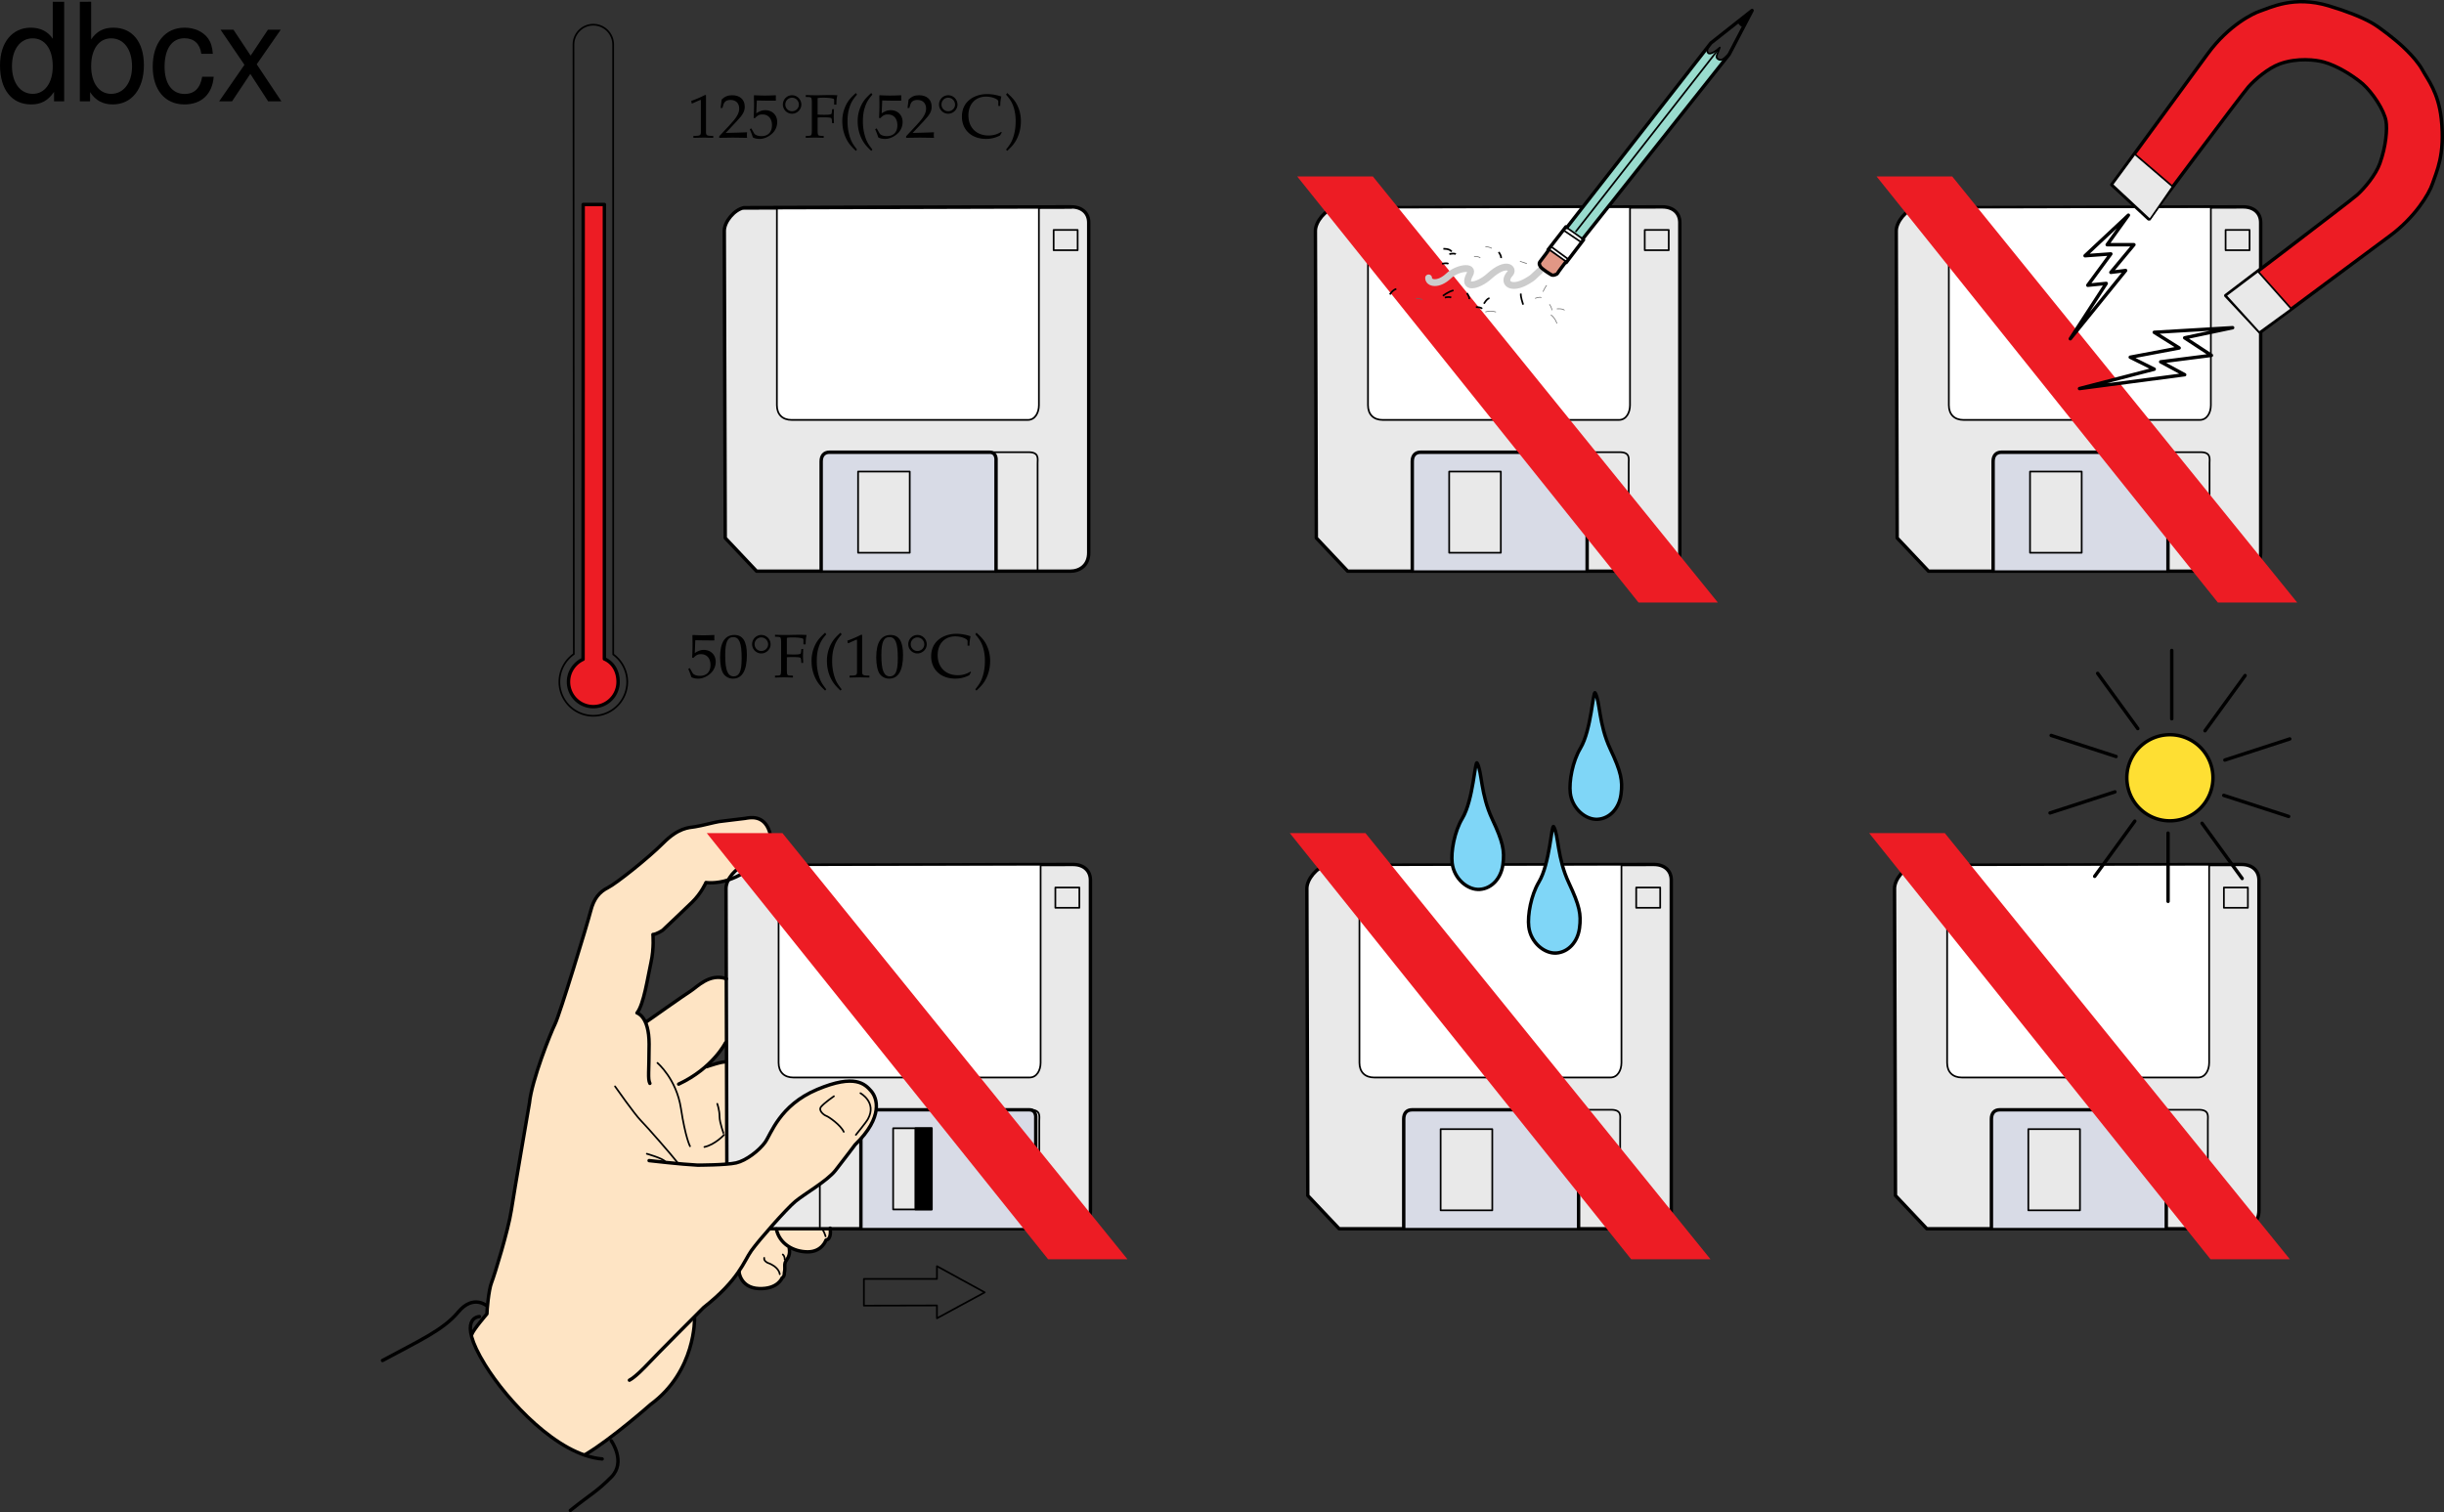 <svg xmlns="http://www.w3.org/2000/svg" xmlns:xlink="http://www.w3.org/1999/xlink" width="357.649" height="221.332"><rect width="100%" height="100%" fill="#333333" stroke="none"/><defs><path id="a" d="M.61-5h.078l1.171-.516c0-.015.016-.015.016-.015.063 0 .078.093.078.297V-.86c0 .468-.094.562-.578.593L.859-.25v.281C1.641.016 2.156 0 2.344 0c.125 0 .328 0 .625.016.125 0 .375 0 .797.015V-.25l-.47-.016c-.483-.03-.593-.125-.593-.593v-5.344l-.125-.047a15.14 15.14 0 0 1-2.031.875Zm0 0"/><path id="b" d="M.14-.203V.03C1.235.016 1.75 0 2.157 0c.375 0 .906.016 2.063.031-.032-.187-.032-.281-.032-.406s0-.219.032-.406c-1.047.047-1.453.047-3.125.094l1.64-1.75c.875-.923 1.14-1.423 1.14-2.094 0-1.032-.703-1.672-1.844-1.672-.64 0-1.078.187-1.531.625L.344-4.344h.265l.125-.422c.141-.515.47-.75 1.063-.75.781 0 1.266.485 1.266 1.266 0 .672-.376 1.328-1.391 2.406zm0 0"/><path id="c" d="M1.14-5.438c1.141.032 1.641.032 2.75.032l.047-.032c-.015-.171-.015-.234-.015-.375 0-.109 0-.187.015-.343l-.046-.047a30.51 30.51 0 0 1-1.563.047c-.515 0-.922-.016-1.578-.047l-.031.047c0 .547.015.968.015 1.25 0 .781-.03 1.625-.062 2.015l.187.047c.422-.437.657-.547 1.11-.547.86 0 1.39.61 1.39 1.579 0 1-.562 1.593-1.546 1.593-.5 0-.938-.172-1.063-.406l-.422-.734-.219.125c.22.515.329.796.454 1.203.25.14.593.218 1 .218.593 0 1.234-.265 1.734-.703a2.289 2.289 0 0 0 .828-1.765c0-1.016-.719-1.735-1.75-1.735-.438 0-.75.11-1.313.454zm0 0"/><path id="d" d="M1.797-6.203c-.75 0-1.344.61-1.344 1.36 0 .734.594 1.343 1.344 1.343.734 0 1.36-.61 1.36-1.328 0-.766-.61-1.375-1.36-1.375zm0 .36c.547 0 1 .452 1 1.015 0 .531-.453.969-1 .969a.98.98 0 0 1-.984-.985c0-.562.437-1 .984-1zm0 0"/><path id="e" d="M1.938-2.938c.234-.03.5-.03.937-.03.656 0 .906.03 1.063.109l.078.218.046.532h.266c-.016-.61-.031-.813-.031-1 0-.172.016-.438.031-1.047h-.266l-.046.468a.52.52 0 0 1-.079.235c-.156.078-.406.11-1 .11-.437 0-.671-.016-1-.032v-2.406c.282-.063.454-.063.985-.063.422 0 .937.047 1.203.125.219.047.234.094.234.297v.594h.329c0-.547.03-.969.14-1.375-.437-.016-.703-.031-1.11-.031l-.952.015c-.438.016-.766.016-.985.016-.312 0-.734 0-1.578-.031v.28l.422.016c.422.032.453.094.469.813v4.047c-.016.719-.047.797-.469.812L.203-.25v.281C.734.016 1.047 0 1.516 0c.468 0 .78.016 1.312.031V-.25l-.422-.016c-.422-.015-.453-.078-.469-.812Zm0 0"/><path id="f" d="M2.703 1.75C2.063.937 1.828.516 1.593-.297a7.41 7.41 0 0 1-.28-2.11c0-.75.078-1.374.265-1.952.234-.75.469-1.172 1.125-1.938l-.172-.234c-.922.828-1.297 1.343-1.64 2.218A5.184 5.184 0 0 0 .547-2.39c0 .954.219 1.875.64 2.672.329.61.61.953 1.344 1.656zm0 0"/><path id="g" d="m6.031-.75-.078-.094a3.352 3.352 0 0 1-1.86.531c-1.765 0-2.937-1.156-2.937-2.937C1.156-4.906 2.172-6 3.734-6c.875 0 1.797.36 1.797.703v.656h.282c0-.453.03-.78.156-1.375-.766-.25-1.422-.359-2.078-.359-.782 0-1.516.188-2.125.531C.734-5.25.203-4.297.203-3.078.203-1.125 1.625.187 3.734.187c.75 0 1.407-.171 2.047-.5zm0 0"/><path id="h" d="M.453 1.938c.625-.594.89-.891 1.172-1.329.547-.875.828-1.921.828-3 0-.687-.11-1.328-.344-1.921-.343-.875-.718-1.375-1.656-2.22l-.172.235c.656.766.906 1.188 1.14 1.938a6.82 6.82 0 0 1 .266 1.968c0 .766-.093 1.454-.28 2.094C1.171.516.936.937.28 1.75Zm0 0"/><path id="i" d="M2.36-6.203C.968-6.203.265-5.093.265-2.922c0 1.063.187 1.969.5 2.406.312.438.812.704 1.375.704 1.36 0 2.047-1.172 2.047-3.485 0-1.969-.593-2.906-1.828-2.906zm-.157.312c.875 0 1.219.891 1.219 3.047 0 1.11-.094 1.766-.328 2.203-.188.329-.469.5-.828.5-.891 0-1.25-.906-1.25-3.093 0-1.907.328-2.657 1.187-2.657zm0 0"/><path id="j" d="M9.906-14.578H8.234v5.422c-.687-1.063-1.812-1.625-3.218-1.625-2.72 0-4.5 2.187-4.5 5.515 0 3.547 1.718 5.72 4.562 5.72 1.438 0 2.438-.532 3.344-1.829V0h1.484Zm-4.61 5.36c1.798 0 2.938 1.577 2.938 4.093 0 2.422-1.156 4.031-2.921 4.031-1.829 0-3.047-1.625-3.047-4.062 0-2.438 1.218-4.063 3.03-4.063zm0 0"/><path id="k" d="M1.078-14.578V0h1.5v-1.344C3.375-.125 4.438.453 5.906.453c2.75 0 4.547-2.25 4.547-5.734 0-3.407-1.687-5.5-4.469-5.5-1.437 0-2.468.547-3.25 1.719v-5.516zm4.578 5.36c1.86 0 3.063 1.624 3.063 4.124 0 2.375-1.235 4-3.063 4-1.781 0-2.922-1.61-2.922-4.062 0-2.469 1.141-4.063 2.922-4.063zm0 0"/><path id="l" d="M9.422-6.953c-.078-1.031-.297-1.688-.703-2.266C8-10.203 6.734-10.78 5.28-10.78 2.437-10.78.624-8.546.624-5.061c0 3.375 1.797 5.515 4.64 5.515 2.5 0 4.079-1.5 4.282-4.047H7.859c-.28 1.672-1.14 2.516-2.562 2.516-1.844 0-2.938-1.5-2.938-3.984 0-2.625 1.079-4.172 2.907-4.172 1.39 0 2.28.812 2.468 2.28zm0 0"/><path id="m" d="m5.844-5.422 3.515-5.062H7.484l-2.53 3.796-2.516-3.796H.546l3.5 5.14L.344 0h1.89l2.672-4.016L7.516 0h1.937zm0 0"/></defs><path fill="#e9e9e9" d="M280.328 30.414s46.305-.133 47.926-.133c1.621 0 2.566.941 2.566 2.293v48.332c0 1.887-1.351 2.7-2.699 2.7H282.22l-4.59-4.86s-.137-43.606-.137-44.957c0-1.348 1.485-3.106 2.836-3.375"/><path fill="none" stroke="#000" stroke-linecap="round" stroke-linejoin="round" stroke-miterlimit="10" stroke-width=".5" d="M280.328 30.414s46.305-.133 47.926-.133c1.621 0 2.566.941 2.566 2.293v48.332c0 1.887-1.351 2.7-2.699 2.7H282.22l-4.59-4.86s-.137-43.606-.137-44.957c0-1.348 1.485-3.106 2.836-3.375zm0 0"/><path fill="none" stroke="#000" stroke-linecap="round" stroke-linejoin="round" stroke-miterlimit="10" stroke-width=".25" d="M329.2 36.625v-2.969h-3.512v2.969zm0 0"/><path fill="#fff" stroke="#000" stroke-linecap="round" stroke-linejoin="round" stroke-miterlimit="10" stroke-width=".25" d="M285.188 30.414v28.89c0 1.352.812 2.16 2.16 2.16h34.562c1.078 0 1.621-1.081 1.621-2.16v-28.89"/><path fill="#d8dbe6" stroke="#000" stroke-linecap="round" stroke-linejoin="round" stroke-miterlimit="10" stroke-width=".5" d="M291.668 83.605V67.54c0-.809.406-1.348 1.215-1.348h23.43c1.082 0 .945 1.215.945 1.215v16.2"/><path fill="#e9e9e9" d="M304.629 80.906V69.023h-7.559v11.883h7.559"/><path fill="none" stroke="#000" stroke-linecap="round" stroke-linejoin="round" stroke-miterlimit="10" stroke-width=".25" d="M304.629 80.906V69.023h-7.559v11.883zm18.711 2.563v-15.66c0-.676.27-1.688-1.485-1.618h-6.246m12.512 17.414H282.22m-1.892-53.191s46.305-.133 47.926-.133"/><path fill="#fee4c4" d="M85.555 212.93c1.32-.172 9.535-7.317 9.535-7.317 6.648-4.875 6.426-12.633 6.426-12.633.875-2 6.234-5.375 6.859-7 0 0-.207 2.567 2.563 2.676 2.769.11 3.382-1.55 3.382-1.55.387-.223.328-.723.328-.723.223-.997-.023-1.184.391-1.997.43-.843.457-1.73.457-1.73 1.25.25-.504.406 2.863.613.97.059 1.57-.144 2-1 .5-1 .375-.25 1-1l.25-6.125-15-19.625c-.625-.375-3.32.66-3.32.66 1.293-1.054 2.965-3.332 3.508-4.847l3.437-3.938-3.937-4.125c-2.442-.886-4.45 1.274-5.336 1.828-.836.524-4.79 3.293-4.79 3.293l-1.679 1.34c-.25-1.226-1.398-1.418-1.398-1.418.996-1.218 1.605-5.105 2.078-7.23.473-2.125.375-4.301.375-4.301.55-.023 1.293-.566 1.293-.566s2.953-2.778 4.32-4.106c1.367-1.328 2.149-2.933 2.149-2.933s1.32.277 3.183-.344c3.094-1.028 4.988-3.332 4.988-3.332s1.961-1.223 1.125-3.79c-.84-2.562-3.117-1.964-3.667-1.878-.547.082-3.196.37-3.852.469-.656.101-2.488.601-3.473.753-.988.149-2.445.145-4.683 2.391-2.239 2.246-6.899 5.938-8.094 6.54-1.2.597-2.05 1.519-2.531 3.425-.48 1.902-4.407 15.125-5.07 16.453-.665 1.332-3.547 8.313-3.88 11.637 0 0-2.218 12.86-2.66 15.742-.445 2.879-2.437 9.418-2.882 10.527-.442 1.11-.555 4.102-.555 4.543 0 0-2.07 2.469-2.399 3.145 0 0 4.813 12.687 16.688 17.625"/><path fill="#e9e9e9" d="M109.078 126.664s46.305-.133 47.926-.133c1.621 0 2.566.941 2.566 2.293v48.332c0 1.887-1.351 2.7-2.699 2.7H110.97l-4.59-4.86s-.137-43.606-.137-44.957c0-1.348 1.485-3.106 2.836-3.375"/><path fill="none" stroke="#000" stroke-linecap="round" stroke-linejoin="round" stroke-miterlimit="10" stroke-width=".5" d="M109.078 126.664s46.305-.133 47.926-.133c1.621 0 2.566.941 2.566 2.293v48.332c0 1.887-1.351 2.7-2.699 2.7H110.97l-4.59-4.86s-.137-43.606-.137-44.957c0-1.348 1.485-3.106 2.836-3.375zm0 0"/><path fill="none" stroke="#000" stroke-linecap="round" stroke-linejoin="round" stroke-miterlimit="10" stroke-width=".25" d="M157.95 132.875v-2.969h-3.512v2.969zm0 0"/><path fill="#fff" stroke="#000" stroke-linecap="round" stroke-linejoin="round" stroke-miterlimit="10" stroke-width=".25" d="M113.938 126.664v28.89c0 1.352.812 2.16 2.16 2.16h34.562c1.078 0 1.621-1.081 1.621-2.16v-28.89"/><path fill="#d8dbe6" stroke="#000" stroke-linecap="round" stroke-linejoin="round" stroke-miterlimit="10" stroke-width=".5" d="M125.98 179.855V163.79c0-.809.407-1.348 1.215-1.348h23.43c1.082 0 .945 1.215.945 1.215v16.2"/><path fill="none" stroke="#000" stroke-linecap="round" stroke-linejoin="round" stroke-miterlimit="10" stroke-width=".25" d="M152.09 179.719v-15.66c0-.676.27-1.688-1.485-1.618h-6.246m12.512 17.414H110.97m-1.892-53.191s46.305-.133 47.926-.133"/><path fill="#e9e9e9" d="M194.078 126.664s46.305-.133 47.926-.133c1.621 0 2.566.941 2.566 2.293v48.332c0 1.887-1.351 2.7-2.699 2.7H195.97l-4.59-4.86s-.137-43.606-.137-44.957c0-1.348 1.485-3.106 2.836-3.375"/><path fill="none" stroke="#000" stroke-linecap="round" stroke-linejoin="round" stroke-miterlimit="10" stroke-width=".5" d="M194.078 126.664s46.305-.133 47.926-.133c1.621 0 2.566.941 2.566 2.293v48.332c0 1.887-1.351 2.7-2.699 2.7H195.97l-4.59-4.86s-.137-43.606-.137-44.957c0-1.348 1.485-3.106 2.836-3.375zm0 0"/><path fill="none" stroke="#000" stroke-linecap="round" stroke-linejoin="round" stroke-miterlimit="10" stroke-width=".25" d="M242.95 132.875v-2.969h-3.512v2.969zm0 0"/><path fill="#fff" stroke="#000" stroke-linecap="round" stroke-linejoin="round" stroke-miterlimit="10" stroke-width=".25" d="M198.938 126.664v28.89c0 1.352.812 2.16 2.16 2.16h34.562c1.078 0 1.621-1.081 1.621-2.16v-28.89"/><path fill="#d8dbe6" stroke="#000" stroke-linecap="round" stroke-linejoin="round" stroke-miterlimit="10" stroke-width=".5" d="M205.418 179.855V163.79c0-.809.406-1.348 1.215-1.348h23.43c1.082 0 .945 1.215.945 1.215v16.2"/><path fill="#e9e9e9" d="M218.379 177.156v-11.883h-7.559v11.883h7.559"/><path fill="none" stroke="#000" stroke-linecap="round" stroke-linejoin="round" stroke-miterlimit="10" stroke-width=".25" d="M218.379 177.156v-11.883h-7.559v11.883zm18.711 2.563v-15.66c0-.676.27-1.688-1.485-1.618h-6.246m12.512 17.414H195.97m-1.892-53.191s46.305-.133 47.926-.133"/><path fill="#e9e9e9" d="M280.078 126.664s46.305-.133 47.926-.133c1.621 0 2.566.941 2.566 2.293v48.332c0 1.887-1.351 2.7-2.699 2.7H281.97l-4.59-4.86s-.137-43.606-.137-44.957c0-1.348 1.485-3.106 2.836-3.375"/><path fill="none" stroke="#000" stroke-linecap="round" stroke-linejoin="round" stroke-miterlimit="10" stroke-width=".5" d="M280.078 126.664s46.305-.133 47.926-.133c1.621 0 2.566.941 2.566 2.293v48.332c0 1.887-1.351 2.7-2.699 2.7H281.97l-4.59-4.86s-.137-43.606-.137-44.957c0-1.348 1.485-3.106 2.836-3.375zm0 0"/><path fill="none" stroke="#000" stroke-linecap="round" stroke-linejoin="round" stroke-miterlimit="10" stroke-width=".25" d="M328.95 132.875v-2.969h-3.512v2.969zm0 0"/><path fill="#fff" stroke="#000" stroke-linecap="round" stroke-linejoin="round" stroke-miterlimit="10" stroke-width=".25" d="M284.938 126.664v28.89c0 1.352.812 2.16 2.16 2.16h34.562c1.078 0 1.621-1.081 1.621-2.16v-28.89"/><path fill="#d8dbe6" stroke="#000" stroke-linecap="round" stroke-linejoin="round" stroke-miterlimit="10" stroke-width=".5" d="M291.418 179.855V163.79c0-.809.406-1.348 1.215-1.348h23.43c1.082 0 .945 1.215.945 1.215v16.2"/><path fill="#e9e9e9" d="M304.379 177.156v-11.883h-7.559v11.883h7.559"/><path fill="none" stroke="#000" stroke-linecap="round" stroke-linejoin="round" stroke-miterlimit="10" stroke-width=".25" d="M304.379 177.156v-11.883h-7.559v11.883zm18.711 2.563v-15.66c0-.676.27-1.688-1.485-1.618h-6.246m12.512 17.414H281.97m-1.892-53.191s46.305-.133 47.926-.133"/><path fill="#e9e9e9" d="M195.328 30.414s46.305-.133 47.926-.133c1.621 0 2.566.941 2.566 2.293v48.332c0 1.887-1.351 2.7-2.699 2.7H197.22l-4.59-4.86s-.137-43.606-.137-44.957c0-1.348 1.485-3.106 2.836-3.375"/><path fill="none" stroke="#000" stroke-linecap="round" stroke-linejoin="round" stroke-miterlimit="10" stroke-width=".5" d="M195.328 30.414s46.305-.133 47.926-.133c1.621 0 2.566.941 2.566 2.293v48.332c0 1.887-1.351 2.7-2.699 2.7H197.22l-4.59-4.86s-.137-43.606-.137-44.957c0-1.348 1.485-3.106 2.836-3.375zm0 0"/><path fill="none" stroke="#000" stroke-linecap="round" stroke-linejoin="round" stroke-miterlimit="10" stroke-width=".25" d="M244.2 36.625v-2.969h-3.512v2.969zm0 0"/><path fill="#fff" stroke="#000" stroke-linecap="round" stroke-linejoin="round" stroke-miterlimit="10" stroke-width=".25" d="M200.188 30.414v28.89c0 1.352.812 2.16 2.16 2.16h34.562c1.078 0 1.621-1.081 1.621-2.16v-28.89"/><path fill="#d8dbe6" stroke="#000" stroke-linecap="round" stroke-linejoin="round" stroke-miterlimit="10" stroke-width=".5" d="M206.668 83.605V67.54c0-.809.406-1.348 1.215-1.348h23.43c1.082 0 .945 1.215.945 1.215v16.2"/><path fill="#e9e9e9" d="M219.629 80.906V69.023h-7.559v11.883h7.559"/><path fill="none" stroke="#000" stroke-linecap="round" stroke-linejoin="round" stroke-miterlimit="10" stroke-width=".25" d="M219.629 80.906V69.023h-7.559v11.883zm18.711 2.563v-15.66c0-.676.27-1.688-1.485-1.618h-6.246m12.512 17.414H197.22m-1.892-53.191s46.305-.133 47.926-.133"/><path fill="#ed1c24" d="M274.61 25.824h11.07l50.488 62.371h-11.61L274.61 25.824m-84.782 0h11.07l50.493 62.371h-11.61l-49.953-62.371m-1.078 96.121h11.07l50.489 62.371h-11.61l-49.949-62.37m84.781-.001h11.067l50.492 62.371h-11.61l-49.949-62.37M345.754 12.27c1.488 1.347 3.129 3.84 3.41 5.456.191 1.137.023 3.633-.906 6.207-.61 1.692-2.266 3.66-3.34 4.614-1.074.953-19.203 14.714-19.203 14.714l5.035 5.364s15.54-11.555 19.07-14.172c3.489-2.59 5.63-5.98 6.157-7.606.527-1.625 1.867-4.168 1.277-9.453-.434-3.906-1.996-5.75-2.746-7.133-1.09-2.019-3.781-4.226-3.781-4.226s-2.372-2-3.758-2.754c-1.477-.809-3.508-1.621-6.211-2.434-5.094-1.527-8.504.274-10.125.813-.758.254-4.414 1.906-7.559 6.21-2.594 3.548-14.039 19.169-14.039 19.169l5.399 4.996s13.636-18.227 14.582-19.305c.945-1.082 2.898-2.754 4.59-3.375 2.562-.945 5.37-.59 6.48-.27 1.887.54 4.047 1.833 5.668 3.184"/><path fill="none" stroke="#000" stroke-linecap="round" stroke-linejoin="round" stroke-miterlimit="10" stroke-width=".5" d="M345.754 12.27c1.488 1.347 3.129 3.84 3.41 5.456.191 1.137.023 3.633-.906 6.207-.61 1.692-2.266 3.66-3.34 4.614-1.074.953-19.203 14.714-19.203 14.714l5.035 5.364s15.54-11.555 19.07-14.172c3.489-2.59 5.63-5.98 6.157-7.606.527-1.625 1.867-4.168 1.277-9.453-.434-3.906-1.996-5.75-2.746-7.133-1.09-2.019-3.781-4.226-3.781-4.226s-2.372-2-3.758-2.754c-1.477-.809-3.508-1.621-6.211-2.434-5.094-1.527-8.504.274-10.125.813-.758.254-4.414 1.906-7.559 6.21-2.594 3.548-14.039 19.169-14.039 19.169l5.399 4.996s13.636-18.227 14.582-19.305c.945-1.082 2.898-2.754 4.59-3.375 2.562-.945 5.37-.59 6.48-.27 1.887.54 4.047 1.833 5.668 3.184zm0 0"/><path fill="#fff" d="m311.465 31.496-6.344 5.937 3.777-.27-3.375 4.59 2.7-.269-5.262 8.102 8.098-9.992-2.16.269 3.374-4.047h-3.914l3.106-4.32"/><path fill="none" stroke="#000" stroke-linecap="round" stroke-linejoin="round" stroke-miterlimit="10" stroke-width=".5" d="m311.465 31.496-6.344 5.937 3.777-.27-3.375 4.59 2.7-.269-5.262 8.102 8.098-9.992-2.16.269 3.374-4.047h-3.914zm0 0"/><path fill="#fff" d="m326.719 47.965-11.473.675 3.645 2.293-7.157 1.352 3.512 1.754-10.937 2.836 15.39-2.028-3.511-1.886 7.425-.946-3.914-2.566 7.02-1.484"/><path fill="none" stroke="#000" stroke-linecap="round" stroke-linejoin="round" stroke-miterlimit="10" stroke-width=".5" d="m326.719 47.965-11.473.675 3.645 2.293-7.157 1.352 3.512 1.754-10.937 2.836 15.39-2.028-3.511-1.886 7.425-.946-3.914-2.566zm0 0"/><path fill="none" stroke="#ccc" stroke-linecap="round" stroke-miterlimit="10" d="M225.344 39.629c-1.215 1.093-.828.89-1.793 1.472-2.438 1.48-3.809.293-2.586-1.039.644-.703-.469-1.949-3.004.348-1.723 1.559-4.07 1.965-2.871-.25.734-1.356-1.867-.953-3.082.207-1.516 1.445-2.95 1.117-2.95.309"/><path fill="none" stroke="#666" stroke-miterlimit="10" stroke-width=".1" d="M218.914 45.668c-.879-.27-1.55 0-1.55 0m-.001-9.582s.672.066.942.27m4.121 1.89 1.012.336m2.902 3.172c-.27.34-.54.945-.54.945m-10.09-5.176c.247.008.731.024.915.235m-9.418 5.91c.242.008.73.023.91.234m16.516-.226c.23-.082.687-.247.933-.114"/><path fill="none" stroke="#000" stroke-miterlimit="10" stroke-width=".25" d="M222.559 42.969c-.067.472.27 1.351.336 1.62m-10.192-2.093c-.808.203-1.55.812-1.55.812m1.281-6.48c-.336-.473-1.215-.406-1.215-.406m-6.883 5.871c-.543.136-.945.812-.945.812m14.578.539c-.406.067-.809.809-.809.809m-2.5-1.551c.137.203.406.606.34.879m4.32-6.887c.133.203.403.61.336.88m-8.636.839c.238-.05.714-.156.94.008m-.534 4.933c.238-.05.715-.152.941.012m3.613 1.383c.247.008.73.023.915.234m-4.797-7.988c.242-.05.714-.152.941.008"/><path fill="none" stroke="#666" stroke-miterlimit="10" stroke-width=".1" d="M227.836 47.347c-.281-.87-.89-1.27-.89-1.27m2.007-.663c-.289-.293-1.129-.2-1.129-.2m-1.082-.679c.133.203.399.61.332.879"/><path fill="none" stroke="#000" stroke-linecap="round" stroke-linejoin="round" stroke-miterlimit="10" stroke-width=".25" d="m89.738 95.789-.011-89.27a2.904 2.904 0 0 0-2.903-2.902 2.904 2.904 0 0 0-2.902 2.902l.05 89.215a4.999 4.999 0 0 0-2.113 4.07 4.965 4.965 0 1 0 9.93 0 4.984 4.984 0 0 0-2.05-4.015zm0 0"/><path fill="#ed1c24" d="m85.324 96.5.016-66.567h3.105l-.004 66.512c1.301.55 2.008 1.856 2.008 3.36a3.626 3.626 0 1 1-7.254 0c0-1.465.883-2.731 2.13-3.305"/><path fill="none" stroke="#000" stroke-linecap="round" stroke-linejoin="round" stroke-miterlimit="10" stroke-width=".5" d="m85.324 96.5.016-66.567h3.105l-.004 66.512c1.301.55 2.008 1.856 2.008 3.36a3.626 3.626 0 1 1-7.254 0c0-1.465.883-2.731 2.13-3.305zm0 0"/><path fill="#7fd6f7" d="M227.36 121c.742 1.261.484 4.52 2.226 8.234 1.555 3.309 1.824 4.59 1.555 6.617-.27 2.024-1.621 3.508-3.375 3.645-1.758.133-3.774-1.535-4.051-3.848-.203-1.687.336-4.633 1.484-6.547 1.621-2.699 1.852-8.625 2.16-8.101"/><path fill="none" stroke="#000" stroke-linecap="round" stroke-linejoin="round" stroke-miterlimit="10" stroke-width=".5" d="M227.36 121c.742 1.261.484 4.52 2.226 8.234 1.555 3.309 1.824 4.59 1.555 6.617-.27 2.024-1.621 3.508-3.375 3.645-1.758.133-3.774-1.535-4.051-3.848-.203-1.687.336-4.633 1.484-6.547 1.621-2.699 1.852-8.625 2.16-8.101zm0 0"/><path fill="#7fd6f7" d="M216.156 111.683c.739 1.266.48 4.52 2.227 8.235 1.55 3.308 1.82 4.593 1.55 6.617-.269 2.023-1.62 3.512-3.374 3.644-1.754.137-3.774-1.53-4.051-3.847-.203-1.688.336-4.63 1.488-6.547 1.617-2.7 1.852-8.625 2.16-8.102"/><path fill="none" stroke="#000" stroke-linecap="round" stroke-linejoin="round" stroke-miterlimit="10" stroke-width=".5" d="M216.156 111.683c.739 1.266.48 4.52 2.227 8.235 1.55 3.308 1.82 4.593 1.55 6.617-.269 2.023-1.62 3.512-3.374 3.644-1.754.137-3.774-1.53-4.051-3.847-.203-1.688.336-4.63 1.488-6.547 1.617-2.7 1.852-8.625 2.16-8.102zm0 0"/><path fill="#7fd6f7" d="M233.434 101.426c.742 1.261.484 4.52 2.226 8.234 1.555 3.309 1.824 4.59 1.555 6.613-.27 2.028-1.621 3.512-3.375 3.645-1.754.136-3.774-1.532-4.05-3.844-.204-1.691.335-4.633 1.483-6.55 1.622-2.7 1.852-8.622 2.16-8.098"/><path fill="none" stroke="#000" stroke-linecap="round" stroke-linejoin="round" stroke-miterlimit="10" stroke-width=".5" d="M233.434 101.426c.742 1.261.484 4.52 2.226 8.234 1.555 3.309 1.824 4.59 1.555 6.613-.27 2.028-1.621 3.512-3.375 3.645-1.754.136-3.774-1.532-4.05-3.844-.204-1.691.335-4.633 1.483-6.55 1.622-2.7 1.852-8.622 2.16-8.098zm0 0"/><path fill="#fedf33" d="M317.54 120.144a6.3 6.3 0 0 0 6.3-6.3 6.302 6.302 0 0 0-6.3-6.301 6.3 6.3 0 1 0 0 12.602"/><path fill="none" stroke="#000" stroke-linecap="round" stroke-linejoin="round" stroke-miterlimit="10" stroke-width=".5" d="M317.54 120.144a6.3 6.3 0 0 0 6.3-6.3 6.302 6.302 0 0 0-6.3-6.301 6.3 6.3 0 1 0 0 12.602zm.269-14.941v-9.988"/><path fill="#fedf33" stroke="#000" stroke-linecap="round" stroke-linejoin="round" stroke-miterlimit="10" stroke-width=".5" d="m312.84 106.644-5.875-8.082m2.699 12.168-9.504-3.086m9.336 8.262-9.5 3.086m12.406 1.195-5.87 8.082"/><path fill="none" stroke="#000" stroke-linecap="round" stroke-linejoin="round" stroke-miterlimit="10" stroke-width=".5" d="M317.27 121.945v9.988"/><path fill="#fedf33" stroke="#000" stroke-linecap="round" stroke-linejoin="round" stroke-miterlimit="10" stroke-width=".5" d="m322.242 120.504 5.871 8.082m-2.695-12.168 9.5 3.086m-9.336-8.258 9.5-3.09m-12.406-1.196 5.87-8.081"/><path fill="none" stroke="#000" stroke-linecap="round" stroke-linejoin="round" stroke-miterlimit="10" stroke-width=".25" d="M137.11 187.199v-1.867l6.995 3.832-6.996 3.793v-1.875l-10.687.027v-3.91zm0 0"/><g transform="translate(-15.39 -6.856)"><use xlink:href="#a" width="100%" height="100%" x="116" y="27"/><use xlink:href="#b" width="100%" height="100%" x="120.5" y="27"/><use xlink:href="#c" width="100%" height="100%" x="125" y="27"/><use xlink:href="#d" width="100%" height="100%" x="129.5" y="27"/><use xlink:href="#e" width="100%" height="100%" x="133.1" y="27"/><use xlink:href="#f" width="100%" height="100%" x="138.104" y="27"/><use xlink:href="#f" width="100%" height="100%" x="140.354" y="27"/><use xlink:href="#c" width="100%" height="100%" x="143.351" y="27"/><use xlink:href="#b" width="100%" height="100%" x="147.851" y="27"/><use xlink:href="#d" width="100%" height="100%" x="152.351" y="27"/><use xlink:href="#g" width="100%" height="100%" x="155.951" y="27"/><use xlink:href="#h" width="100%" height="100%" x="162.332" y="27"/></g><g transform="translate(-15.39 -6.856)"><use xlink:href="#c" width="100%" height="100%" x="116" y="106"/><use xlink:href="#i" width="100%" height="100%" x="120.5" y="106"/><use xlink:href="#d" width="100%" height="100%" x="125" y="106"/><use xlink:href="#e" width="100%" height="100%" x="128.6" y="106"/><use xlink:href="#f" width="100%" height="100%" x="133.604" y="106"/><use xlink:href="#f" width="100%" height="100%" x="135.854" y="106"/><use xlink:href="#a" width="100%" height="100%" x="138.851" y="106"/><use xlink:href="#i" width="100%" height="100%" x="143.351" y="106"/><use xlink:href="#d" width="100%" height="100%" x="147.851" y="106"/><use xlink:href="#g" width="100%" height="100%" x="151.451" y="106"/><use xlink:href="#h" width="100%" height="100%" x="157.832" y="106"/></g><path fill="none" stroke="#000" stroke-linecap="round" stroke-linejoin="round" stroke-width=".5" d="M106.16 152.64s-1.86 3.715-6.847 6.043"/><path fill="none" stroke="#000" stroke-linecap="round" stroke-linejoin="round" stroke-width=".25" d="M96.21 155.582s2.77 2.328 3.435 6.648c.664 4.324 1.328 5.543 1.328 5.543m-10.969-8.758s2.879 4.102 3.766 4.989c.886.886 4.656 5.21 5.32 6.093m5.875-8.531s.332.887.332 1.883c0 .887.668 2.664.664 2.66m-.001.001s-1.327 1.44-2.878 1.773m-8.426.996s2.328.668 2.66 1.11m23.497 10.971s-.274-.995-.665-1.163m-6.038 6.707s-.055-1.055-1.774-1.664c0 0-.61-.278-.5-.72m2.992.22s.055-.442-.277-.72"/><path fill="none" stroke="#000" stroke-linecap="round" stroke-linejoin="round" stroke-width=".5" d="M95.102 158.574c-.332-.664-.114-1.664-.114-5.766 0-4.101-1.773-4.543-1.773-4.543 1-1.218 1.574-5.246 2.047-7.37.472-2.126.285-4.114.285-4.114.55-.023 1.418-.613 1.418-.613s2.95-2.778 4.316-4.11c1.367-1.324 2.028-2.882 2.028-2.882s1.441.23 3.304-.391c3.098-1.027 4.989-3.332 4.989-3.332s1.84-1.176 1.003-3.742c-.84-2.563-2.996-2.012-3.543-1.926-.55.082-3.195.371-3.851.469-.66.101-2.488.601-3.477.754-.984.148-2.441.144-4.68 2.39-2.238 2.242-6.898 5.938-8.097 6.535-1.195.602-2.047 1.524-2.527 3.43-.48 1.902-4.532 15.172-5.196 16.5-.664 1.332-3.422 8.266-3.757 11.59 0 0-2.215 12.86-2.657 15.742-.445 2.879-2.441 9.418-2.883 10.527-.445 1.11-.68 4.149-.68 4.59 0 0-2.058 2.387-2.21 3.02"/><path fill="none" stroke="#000" stroke-linecap="round" stroke-linejoin="round" stroke-width=".5" d="M94.547 149.594s5.652-3.989 6.539-4.543c.887-.555 2.77-2.668 5.21-1.782m-2.882 12.864s2.445-.864 2.883-.676m-4.657 37.473s.223 7.761-6.43 12.636c0 0-5.76 5.098-9.53 7.317m35.804-33.113s.215 1.245-.34 1.636l-.273.11s-.555 1.718-2.66 1.718c-2.11 0-4.16-1.18-4.602-3.34"/><path fill="none" stroke="#000" stroke-linecap="round" stroke-linejoin="round" stroke-width=".5" d="M115.496 182.734s.219.887-.336 1.606c-.555.722-.164 1-.387 1.996 0 0 .055.5-.332.722 0 0-.609 1.66-3.382 1.551-2.77-.11-2.934-2.55-2.934-2.55m-37.961 6.651s-3.5.055.82 7.06c3.22 5.214 10.625 13.25 17.133 13.777"/><path fill="none" stroke="#000" stroke-linecap="round" stroke-linejoin="round" stroke-width=".5" d="M89.45 210.886s2.214 3.102 0 5.32c-2.22 2.216-2.66 2.216-5.985 4.876M71.27 191.16s-1.993-1.777-4.211.883c-2.215 2.66-5.762 4.215-11.082 7.093"/><path fill="#e9e9e9" d="M136.36 177.027v-11.883h-5.66v11.883h5.66"/><path fill="none" stroke="#000" stroke-linecap="round" stroke-linejoin="round" stroke-miterlimit="10" stroke-width=".25" d="M136.36 177.027v-11.883h-5.66v11.883zm0 0"/><path fill="#ed1c24" d="M103.43 121.945h11.07l50.488 62.371h-11.61l-49.948-62.37"/><path fill="none" stroke="#000" stroke-linecap="round" stroke-linejoin="round" stroke-miterlimit="10" stroke-width=".25" d="M119.973 179.59v-15.66c0-.676-.27-1.688 1.484-1.622"/><path fill="#fee4c4" stroke="#000" stroke-linecap="round" stroke-linejoin="round" stroke-width=".5" d="M94.988 169.879s4.766.554 7.094.664c0 0 4.211 0 5.652-.332 1.442-.332 3.325-1.774 4.215-2.992.887-1.22 2.106-5.43 7.645-7.758 5.543-2.328 6.984-.778 7.87.218.888 1 1.884 3.77-2.327 7.872 0 0-1.664 2.214-2.883 3.77-1.219 1.55-4.543 3.433-5.875 4.542-1.328 1.11-5.32 5.652-6.426 7.203-1.11 1.555-1.773 4.215-6.984 8.313 0 0-7.203 7.207-8.313 8.425 0 0-1.66 1.774-2.547 2.215"/><path fill="none" stroke="#000" stroke-linecap="round" stroke-linejoin="round" stroke-width=".25" d="M122.035 160.457s-1.441.996-1.887 1.55c-.441.555.446 1.223.778 1.333.332.109 2.105 1.328 2.547 2.328m2.441-5.657s2.438 1.333 1.106 3.77c-.286.523-1.774 2.328-1.774 2.328"/><path d="M136.36 177.027v-11.883h-2.41v11.883h2.41"/><path fill="none" stroke="#000" stroke-linecap="round" stroke-linejoin="round" stroke-miterlimit="10" stroke-width=".25" d="M136.36 177.027v-11.883h-2.41v11.883zm0 0"/><path fill="#e9e9e9" d="m309.11 27.02 3.288-4.466 5.547 4.754-3.336 4.836-5.5-5.125"/><path fill="none" stroke="#000" stroke-linecap="round" stroke-linejoin="round" stroke-miterlimit="10" stroke-width=".25" d="m309.11 27.02 3.288-4.466 5.547 4.754-3.336 4.836zm0 0"/><path fill="#e9e9e9" d="m325.734 43.27 4.692-3.551 4.89 5.5-4.707 3.425-4.875-5.375"/><path fill="none" stroke="#000" stroke-linecap="round" stroke-linejoin="round" stroke-miterlimit="10" stroke-width=".25" d="m325.734 43.27 4.692-3.551 4.89 5.5-4.707 3.425zm0 0"/><path fill="#e9e9e9" d="M108.828 30.414s46.305-.133 47.926-.133c1.621 0 2.566.941 2.566 2.293v48.332c0 1.887-1.351 2.7-2.699 2.7H110.72l-4.59-4.86s-.137-43.606-.137-44.957c0-1.348 1.485-3.106 2.836-3.375"/><path fill="none" stroke="#000" stroke-linecap="round" stroke-linejoin="round" stroke-miterlimit="10" stroke-width=".5" d="M108.828 30.414s46.305-.133 47.926-.133c1.621 0 2.566.941 2.566 2.293v48.332c0 1.887-1.351 2.7-2.699 2.7H110.72l-4.59-4.86s-.137-43.606-.137-44.957c0-1.348 1.485-3.106 2.836-3.375zm0 0"/><path fill="none" stroke="#000" stroke-linecap="round" stroke-linejoin="round" stroke-miterlimit="10" stroke-width=".25" d="M157.7 36.625v-2.969h-3.512v2.969zm0 0"/><path fill="#fff" stroke="#000" stroke-linecap="round" stroke-linejoin="round" stroke-miterlimit="10" stroke-width=".25" d="M113.688 30.414v28.89c0 1.352.812 2.16 2.16 2.16h34.562c1.078 0 1.621-1.081 1.621-2.16v-28.89"/><path fill="#d8dbe6" stroke="#000" stroke-linecap="round" stroke-linejoin="round" stroke-miterlimit="10" stroke-width=".5" d="M120.168 83.605V67.54c0-.809.406-1.348 1.215-1.348h23.43c1.082 0 .945 1.215.945 1.215v16.2"/><path fill="#e9e9e9" d="M133.129 80.906V69.023h-7.559v11.883h7.559"/><path fill="none" stroke="#000" stroke-linecap="round" stroke-linejoin="round" stroke-miterlimit="10" stroke-width=".25" d="M133.129 80.906V69.023h-7.559v11.883zm18.711 2.563v-15.66c0-.676.27-1.688-1.485-1.618h-6.246m12.512 17.414H110.72"/><path fill="none" stroke="#000" stroke-linecap="round" stroke-linejoin="round" stroke-miterlimit="10" stroke-width=".5" d="M108.828 30.414s46.305-.133 47.926-.133"/><path fill="#99dcce" d="m231.57 34.937-2.297-1.62 20.993-26.891c-.137.234-.657.902-.325 1.312.286.356 1.153-.25 1.735-.781a35.51 35.51 0 0 1-.387.972c-.144.332-.18.637.324.817.5.176.918-.527 1.36-.754L231.57 34.937"/><path fill="none" stroke="#000" stroke-linecap="round" stroke-linejoin="round" stroke-miterlimit="10" stroke-width=".5" d="M229.2 38.422c-.403-.211-2.45-1.73-2.653-1.868l2.601-3.351.137.101 21.086-27.011 6.024-4.758-3.352 6.422-21.426 27.008.117.129zm0 0"/><path fill="none" stroke="#000" stroke-linecap="round" stroke-linejoin="round" stroke-miterlimit="10" stroke-width=".25" d="m231.406 35.465-2.601-1.762m1.816.164 20.813-26.61"/><path d="M254.27 3.289c.214.293.46.715.867.586l1.258-2.34s-2.192 1.66-2.125 1.754"/><path fill="none" stroke="#000" stroke-linecap="round" stroke-linejoin="round" stroke-miterlimit="10" stroke-width=".25" d="M252.973 7.992c-.442.227-.86.93-1.36.754-.504-.18-.468-.485-.324-.817.14-.335.352-.875.387-.972-.582.531-1.45 1.137-1.735.781-.332-.41.188-1.078.325-1.312m-20.993 26.89 2.297 1.621m-4.656 1.113 2.633 1.922"/><path fill="#e19785" stroke="#000" stroke-linecap="round" stroke-linejoin="round" stroke-miterlimit="10" stroke-width=".5" d="M226.61 36.625s-.712 1.011-1.079 1.449c-.375.441-.304.574-.136.914.168.336 1.355 1.098 1.722 1.281.133.067.707-.066.809-.27.101-.202 1.18-1.62 1.18-1.62"/><g transform="translate(-15.39 -6.856)"><use xlink:href="#j" width="100%" height="100%" x="14.875" y="21.687"/><use xlink:href="#k" width="100%" height="100%" x="25.995" y="21.687"/><use xlink:href="#l" width="100%" height="100%" x="37.115" y="21.687"/><use xlink:href="#m" width="100%" height="100%" x="47.115" y="21.687"/></g></svg>
